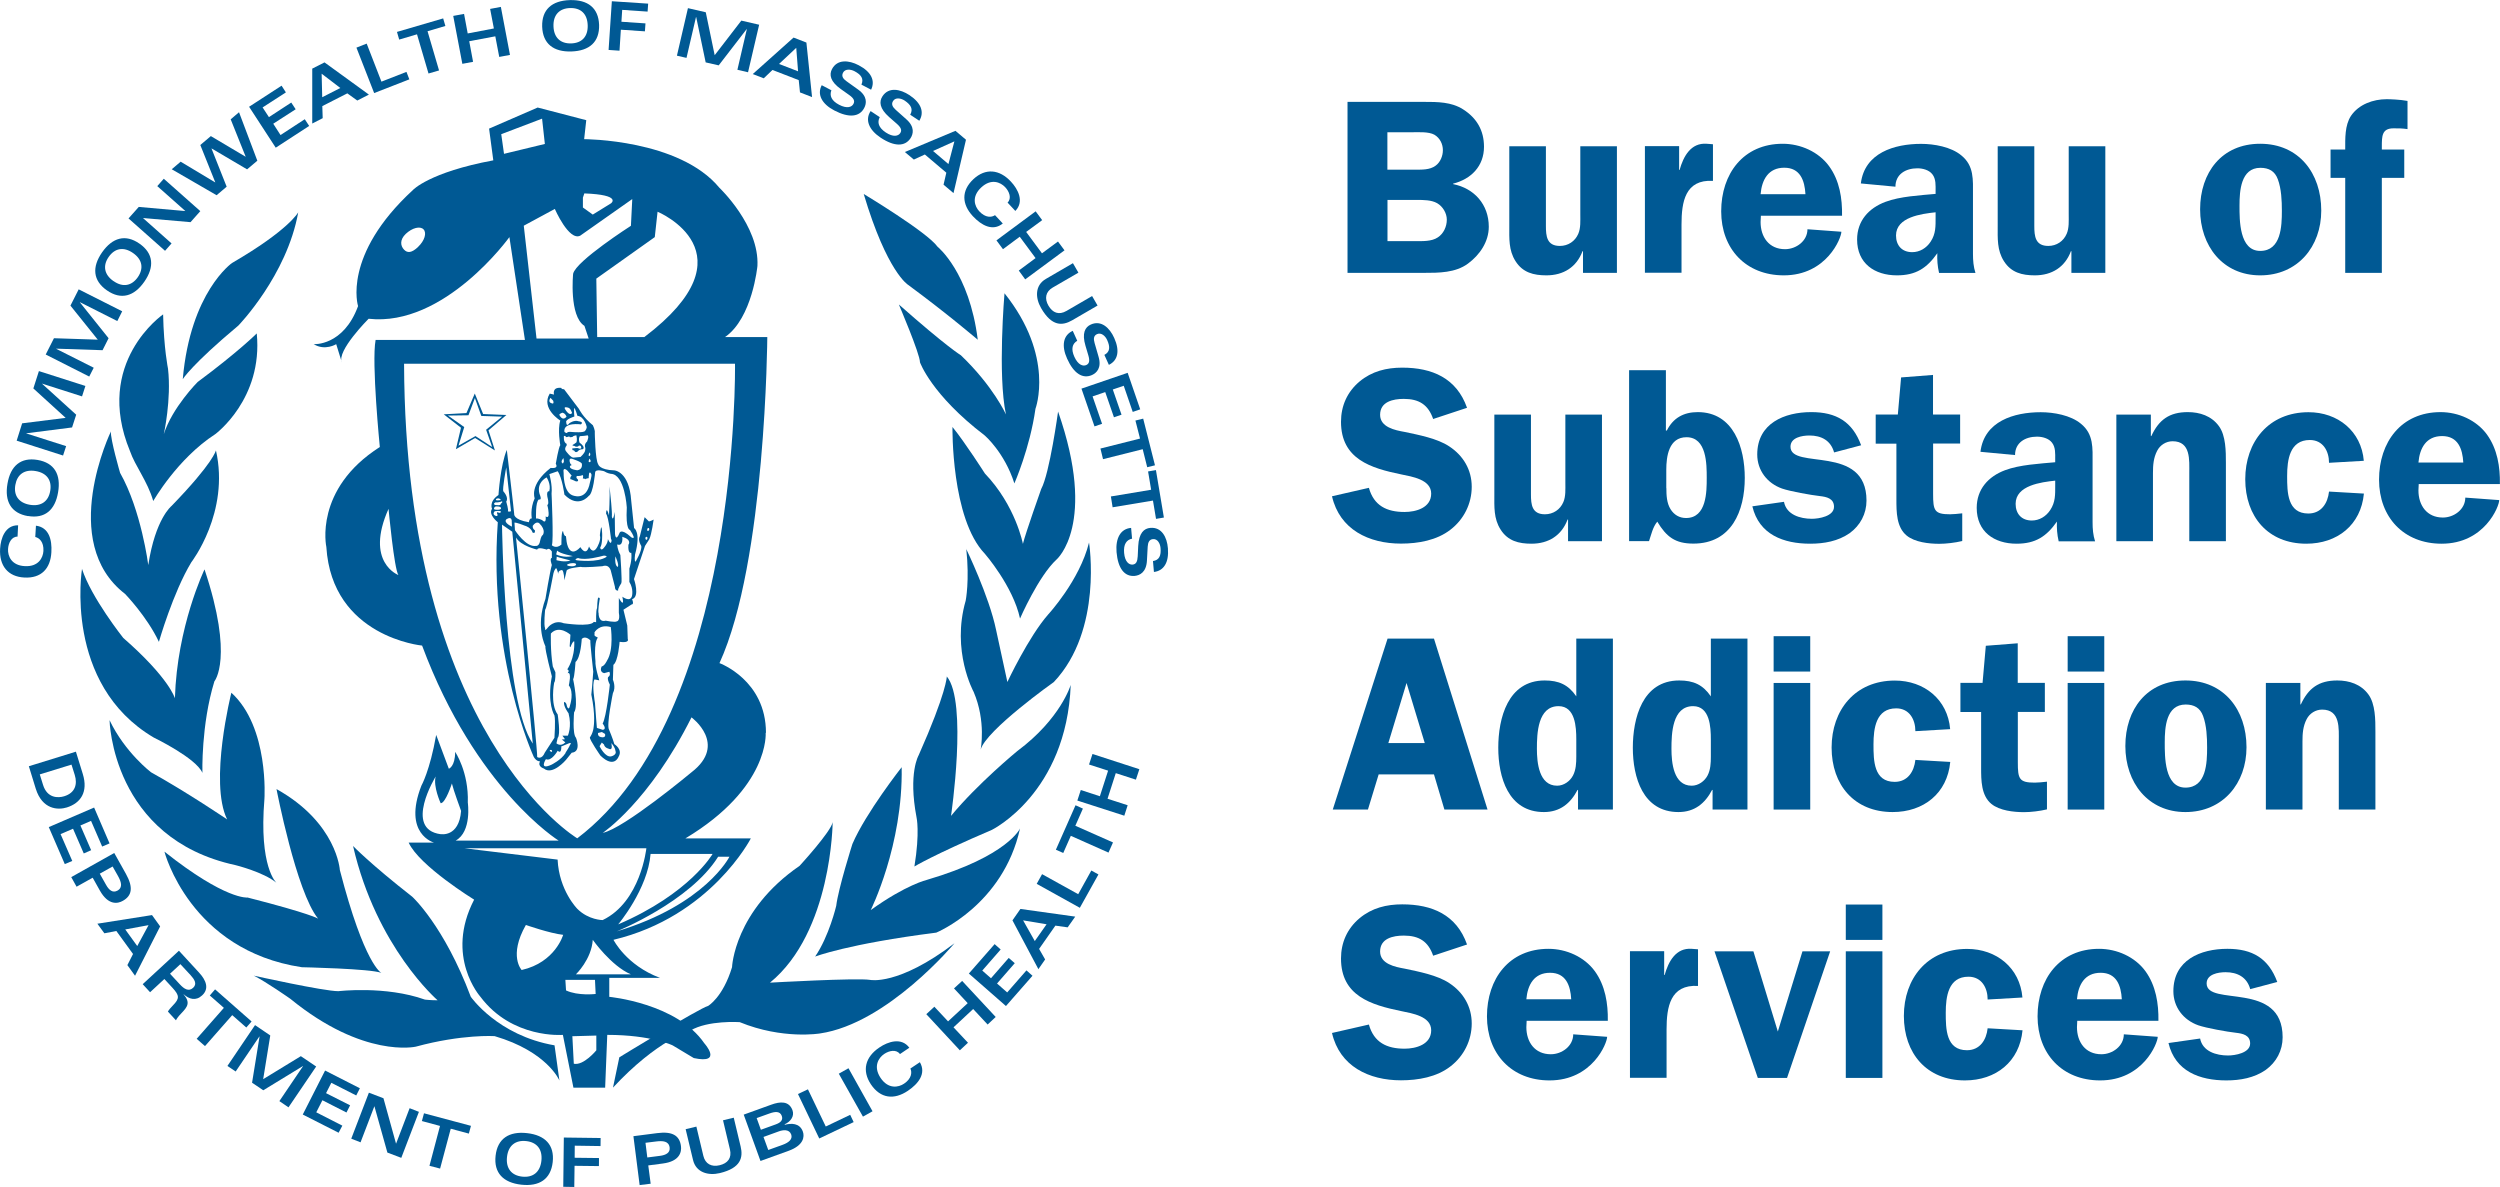 <?xml version="1.0" encoding="UTF-8"?>
<svg id="Layer_1" data-name="Layer 1" xmlns="http://www.w3.org/2000/svg" viewBox="0 0 260.85 123.85">
  <defs>
    <style>
      .cls-1 {
        fill: #005994;
        stroke-width: 0px;
      }
    </style>
  </defs>
  <path class="cls-1" d="m148.58,10.63c1.4,0,2.86,0,4.08.78,1.43.91,2.18,2.21,2.18,3.9,0,2.03-1.35,3.38-3.22,3.85v.05c2.21.44,3.72,2.13,3.72,4.45,0,1.56-.94,2.94-2.18,3.85-1.3.96-3.04.96-4.58.96h-7.98V10.63h7.98Zm-3.82,7.07h2.83c.73,0,1.59.05,2.21-.42.49-.36.75-1.01.75-1.61,0-.65-.31-1.27-.88-1.61-.6-.34-1.69-.26-2.39-.26h-2.52v3.9Zm0,7.46h2.89c.75,0,1.72.05,2.37-.39.6-.39.94-1.12.94-1.85,0-.68-.42-1.38-1.01-1.72-.6-.34-1.43-.34-2.11-.34h-3.07v4.29Z"/>
  <path class="cls-1" d="m165.17,28.47v-2.26h-.05c-.62,1.66-1.98,2.52-3.77,2.52-1.33,0-2.47-.29-3.22-1.48-.73-1.14-.65-2.39-.65-3.67v-8.32h3.82v8.32c0,1.07.1,2.08,1.46,2.08.86,0,1.59-.49,1.92-1.27.26-.6.21-1.35.21-2.03v-7.1h3.82v13.21h-3.54Z"/>
  <path class="cls-1" d="m175.2,15.26v2.47h.05c.39-1.4,1.17-2.86,2.83-2.73l.65.05v3.82c-2.91-.16-3.28,2.21-3.28,4.55v5.04h-3.82v-13.21h3.56Z"/>
  <path class="cls-1" d="m183.73,22.52l-.03.65c0,1.56.88,2.83,2.55,2.83,1.17,0,2.34-.86,2.34-2.08l3.54.26c0,.65-1.53,4.55-6.01,4.55-3.95,0-6.53-2.76-6.53-6.68s2.31-7.05,6.42-7.05c1.85,0,3.74.83,4.84,2.34s1.38,3.38,1.35,5.17h-8.48Zm4.65-2.26c-.08-1.43-.55-2.76-2.21-2.76s-2.34,1.25-2.47,2.76h4.68Z"/>
  <path class="cls-1" d="m202.32,28.47c-.16-.68-.21-1.38-.18-2.05-1.09,1.56-2.24,2.31-4.21,2.31-2.34,0-4.16-1.25-4.16-3.74,0-1.95,1.22-3.28,2.96-3.93,1.51-.57,3.61-.68,5.23-.83v-.31c0-.57.05-1.25-.34-1.74-.34-.44-.99-.62-1.56-.62-1.22,0-2.29.62-2.29,1.92l-3.61-.34c.39-3.2,3.51-4.13,6.29-4.13,1.35,0,3.12.31,4.19,1.2,1.35,1.09,1.22,2.55,1.22,4.13v6.16c0,.68.05,1.33.26,1.98h-3.8Zm-.36-6.32c-1.46.16-4.13.49-4.13,2.42,0,1.04.62,1.74,1.69,1.74.78,0,1.48-.42,1.92-1.09.55-.83.52-1.61.52-2.55v-.52Z"/>
  <path class="cls-1" d="m216.13,28.47v-2.26h-.05c-.62,1.66-1.98,2.52-3.77,2.52-1.33,0-2.47-.29-3.22-1.48-.73-1.14-.65-2.39-.65-3.67v-8.32h3.82v8.32c0,1.07.1,2.08,1.46,2.08.86,0,1.59-.49,1.92-1.27.26-.6.21-1.35.21-2.03v-7.1h3.82v13.21h-3.54Z"/>
  <path class="cls-1" d="m242.2,21.97c0,3.77-2.47,6.76-6.37,6.76s-6.27-3.07-6.27-6.89,2.24-6.84,6.27-6.84,6.37,3.07,6.37,6.97Zm-8.53-.52c0,1.51-.03,4.73,2.16,4.73s2.26-2.6,2.26-4.19c0-1.04-.05-2.29-.42-3.28-.31-.86-.94-1.2-1.82-1.2-2.05,0-2.18,2.42-2.18,3.93Z"/>
  <path class="cls-1" d="m248.52,28.47h-3.82v-9.91h-1.53v-2.96h1.53c0-1.14-.05-2.52.6-3.51.81-1.2,2.31-1.74,3.72-1.74.31,0,1.38.03,2.18.18v2.94c-.57-.08-.86-.08-1.46-.08-1.22,0-1.22.81-1.22,1.92v.29h2.34v2.96h-2.34v9.91Z"/>
  <path class="cls-1" d="m149.54,43.73c-.52-1.51-1.48-2.11-3.07-2.11-1.12,0-2.47.29-2.47,1.66,0,1.3,1.56,1.61,2.57,1.79,1.46.31,3.41.68,4.65,1.51,1.46.96,2.34,2.44,2.34,4.21s-.83,3.41-2.21,4.47c-1.43,1.12-3.38,1.46-5.17,1.46-3.35,0-6.4-1.46-7.2-4.94l3.85-.88c.52,1.87,1.87,2.52,3.72,2.52,1.2,0,2.78-.44,2.78-1.92s-2.03-1.77-3.12-2c-3.17-.65-6.29-1.59-6.29-5.49,0-1.66.65-3.12,1.92-4.19,1.3-1.09,2.83-1.46,4.47-1.46,3.12,0,5.67,1.09,6.76,4.19l-3.54,1.17Z"/>
  <path class="cls-1" d="m163.61,56.47v-2.26h-.05c-.62,1.66-1.98,2.52-3.77,2.52-1.33,0-2.47-.29-3.22-1.48-.73-1.14-.65-2.39-.65-3.67v-8.32h3.82v8.32c0,1.07.1,2.08,1.46,2.08.86,0,1.59-.49,1.92-1.27.26-.6.21-1.35.21-2.03v-7.1h3.82v13.21h-3.54Z"/>
  <path class="cls-1" d="m170,38.63h3.82v6.29h.1c.65-1.3,1.74-1.92,3.22-1.92,3.77,0,4.91,3.74,4.91,6.86,0,3.46-1.38,6.86-5.36,6.86-1.9,0-2.81-.7-3.77-2.29-.47.57-.62,1.33-.86,2.03h-2.08v-17.84Zm3.87,12.3c0,.73.03,1.56.44,2.21.36.57.91.91,1.61.91,2.16,0,2.16-2.76,2.16-4.19s0-4.24-2.11-4.24c-1.85,0-2.11,2-2.11,3.41v1.9Z"/>
  <path class="cls-1" d="m191.37,47.21c-.34-1.25-1.33-1.77-2.57-1.77-.78,0-1.98.21-1.98,1.17,0,2.47,7.93-.34,7.93,5.62,0,1.38-.65,2.6-1.77,3.41-1.2.83-2.65,1.09-4.11,1.09-2.76,0-5.33-.94-6.03-3.9l3.3-.47c.26,1.35,1.69,1.77,2.91,1.77.73,0,2.31-.26,2.31-1.25,0-.88-.78-1.04-1.48-1.12-.91-.1-3.09-.49-3.93-.78-1.56-.55-2.6-1.9-2.6-3.56,0-3.25,2.83-4.42,5.64-4.42,2.6,0,4.29.99,5.2,3.46l-2.83.75Z"/>
  <path class="cls-1" d="m204.53,46.28h-2.83v5.25c0,1.74.13,2.13,1.77,2.13.34,0,.83-.05,1.27-.1v2.89c-.75.18-1.69.29-2.39.29-1.09,0-2.55-.16-3.41-.86-1.07-.88-1.07-2.47-1.07-3.77v-5.82h-2.16v-3.04h2.31l.34-3.87,3.33-.26v4.13h2.83v3.04Z"/>
  <path class="cls-1" d="m214.8,56.47c-.16-.68-.21-1.38-.18-2.05-1.09,1.56-2.24,2.31-4.21,2.31-2.34,0-4.16-1.25-4.16-3.74,0-1.95,1.22-3.28,2.96-3.93,1.51-.57,3.61-.68,5.23-.83v-.31c0-.57.05-1.25-.34-1.74-.34-.44-.99-.62-1.56-.62-1.22,0-2.29.62-2.29,1.92l-3.61-.34c.39-3.2,3.51-4.13,6.29-4.13,1.35,0,3.12.31,4.19,1.2,1.35,1.09,1.22,2.55,1.22,4.13v6.16c0,.68.05,1.33.26,1.98h-3.8Zm-.36-6.32c-1.46.16-4.13.49-4.13,2.42,0,1.04.62,1.74,1.69,1.74.78,0,1.48-.42,1.92-1.09.55-.83.52-1.61.52-2.55v-.52Z"/>
  <path class="cls-1" d="m220.81,43.26h3.61v2.24h.05c.78-1.69,1.87-2.5,3.8-2.5,1.25,0,2.47.39,3.25,1.46.73.99.73,2.65.73,3.85v8.16h-3.82v-7.1c0-1.35.18-3.33-1.74-3.33-.68,0-1.3.39-1.61.99-.39.75-.44,1.51-.44,2.34v7.1h-3.82v-13.21Z"/>
  <path class="cls-1" d="m243.01,48.28c0-1.2-.62-2.37-2-2.37-2.11,0-2.37,2.08-2.37,3.77s.03,3.9,2.21,3.9c1.35,0,2.03-1.07,2.16-2.29l3.64.21c-.31,3.28-2.78,5.23-6.01,5.23-4,0-6.37-2.83-6.37-6.73s2.44-6.99,6.6-6.99c3.07,0,5.51,1.98,5.77,5.07l-3.64.21Z"/>
  <path class="cls-1" d="m252.37,50.52l-.03.65c0,1.56.88,2.83,2.55,2.83,1.17,0,2.34-.86,2.34-2.08l3.54.26c0,.65-1.53,4.55-6.01,4.55-3.95,0-6.53-2.76-6.53-6.68s2.31-7.05,6.42-7.05c1.85,0,3.74.83,4.84,2.34,1.09,1.51,1.38,3.38,1.35,5.17h-8.48Zm4.65-2.26c-.08-1.43-.55-2.76-2.21-2.76s-2.34,1.25-2.47,2.76h4.68Z"/>
  <path class="cls-1" d="m155.21,84.47h-4.5l-1.09-3.67h-5.77l-1.12,3.67h-3.67l5.72-17.84h4.84l5.59,17.84Zm-6.55-6.94l-1.9-6.27-1.9,6.27h3.8Z"/>
  <path class="cls-1" d="m164.65,84.47v-2.05h-.05c-.73,1.4-1.82,2.31-3.51,2.31-3.72,0-4.76-3.64-4.76-6.71s.99-7.02,4.84-7.02c1.48,0,2.47.44,3.3,1.66v-6.03h3.82v17.84h-3.64Zm-.18-7.33c0-1.27-.1-3.46-1.85-3.46-2.18,0-2.26,2.86-2.26,4.45,0,1.43.21,3.85,2.11,3.85.7,0,1.35-.47,1.66-1.07.31-.6.34-1.3.34-1.95v-1.82Z"/>
  <path class="cls-1" d="m178.69,84.47v-2.05h-.05c-.73,1.4-1.82,2.31-3.51,2.31-3.72,0-4.76-3.64-4.76-6.71s.99-7.02,4.84-7.02c1.48,0,2.47.44,3.3,1.66v-6.03h3.82v17.84h-3.64Zm-.18-7.33c0-1.27-.1-3.46-1.85-3.46-2.18,0-2.26,2.86-2.26,4.45,0,1.43.21,3.85,2.11,3.85.7,0,1.35-.47,1.66-1.07.31-.6.34-1.3.34-1.95v-1.82Z"/>
  <path class="cls-1" d="m188.88,70.07h-3.82v-3.69h3.82v3.69Zm0,14.4h-3.82v-13.21h3.82v13.21Z"/>
  <path class="cls-1" d="m199.85,76.28c0-1.2-.62-2.37-2-2.37-2.11,0-2.37,2.08-2.37,3.77s.03,3.9,2.21,3.9c1.35,0,2.03-1.07,2.16-2.29l3.64.21c-.31,3.28-2.78,5.23-6.01,5.23-4,0-6.37-2.83-6.37-6.73s2.44-6.99,6.6-6.99c3.07,0,5.51,1.98,5.77,5.07l-3.64.21Z"/>
  <path class="cls-1" d="m213.37,74.28h-2.83v5.25c0,1.74.13,2.13,1.77,2.13.34,0,.83-.05,1.27-.1v2.89c-.75.18-1.69.29-2.39.29-1.09,0-2.55-.16-3.41-.86-1.07-.88-1.07-2.47-1.07-3.77v-5.82h-2.16v-3.04h2.31l.34-3.87,3.33-.26v4.13h2.83v3.04Z"/>
  <path class="cls-1" d="m219.56,70.07h-3.82v-3.69h3.82v3.69Zm0,14.4h-3.82v-13.21h3.82v13.21Z"/>
  <path class="cls-1" d="m234.4,77.97c0,3.77-2.47,6.76-6.37,6.76s-6.27-3.07-6.27-6.89,2.24-6.84,6.27-6.84,6.37,3.07,6.37,6.97Zm-8.53-.52c0,1.51-.03,4.73,2.16,4.73s2.26-2.6,2.26-4.19c0-1.04-.05-2.29-.42-3.28-.31-.86-.94-1.2-1.82-1.2-2.05,0-2.18,2.42-2.18,3.93Z"/>
  <path class="cls-1" d="m236.41,71.26h3.61v2.24h.05c.78-1.69,1.87-2.5,3.8-2.5,1.25,0,2.47.39,3.25,1.46.73.99.73,2.65.73,3.85v8.16h-3.82v-7.1c0-1.35.18-3.33-1.74-3.33-.68,0-1.3.39-1.61.99-.39.75-.44,1.51-.44,2.34v7.1h-3.82v-13.21Z"/>
  <path class="cls-1" d="m149.54,99.73c-.52-1.51-1.48-2.11-3.07-2.11-1.12,0-2.47.29-2.47,1.66,0,1.3,1.56,1.61,2.57,1.79,1.46.31,3.41.68,4.65,1.51,1.46.96,2.34,2.44,2.34,4.21s-.83,3.41-2.21,4.47c-1.43,1.12-3.38,1.46-5.17,1.46-3.35,0-6.4-1.46-7.2-4.94l3.85-.88c.52,1.87,1.87,2.52,3.72,2.52,1.2,0,2.78-.44,2.78-1.92s-2.03-1.77-3.12-2c-3.17-.65-6.29-1.59-6.29-5.49,0-1.66.65-3.12,1.92-4.19,1.3-1.09,2.83-1.46,4.47-1.46,3.12,0,5.67,1.09,6.76,4.19l-3.54,1.17Z"/>
  <path class="cls-1" d="m159.29,106.52l-.03.65c0,1.56.88,2.83,2.55,2.83,1.17,0,2.34-.86,2.34-2.08l3.54.26c0,.65-1.53,4.55-6.01,4.55-3.95,0-6.53-2.76-6.53-6.68s2.31-7.05,6.42-7.05c1.85,0,3.74.83,4.84,2.34,1.09,1.51,1.38,3.38,1.35,5.17h-8.48Zm4.65-2.26c-.08-1.43-.55-2.76-2.21-2.76s-2.34,1.25-2.47,2.76h4.68Z"/>
  <path class="cls-1" d="m173.64,99.26v2.47h.05c.39-1.4,1.17-2.86,2.83-2.73l.65.05v3.82c-2.91-.16-3.28,2.21-3.28,4.55v5.04h-3.82v-13.21h3.56Z"/>
  <path class="cls-1" d="m186.45,112.47h-3.04l-4.52-13.21h4.06l2.55,8.37,2.57-8.37h2.89l-4.5,13.21Z"/>
  <path class="cls-1" d="m196.41,98.07h-3.82v-3.69h3.82v3.69Zm0,14.4h-3.82v-13.21h3.82v13.21Z"/>
  <path class="cls-1" d="m207.39,104.28c0-1.2-.62-2.37-2-2.37-2.11,0-2.37,2.08-2.37,3.77s.03,3.9,2.21,3.9c1.35,0,2.03-1.07,2.16-2.29l3.64.21c-.31,3.28-2.78,5.23-6.01,5.23-4,0-6.37-2.83-6.37-6.73s2.44-6.99,6.6-6.99c3.07,0,5.51,1.98,5.77,5.07l-3.64.21Z"/>
  <path class="cls-1" d="m216.74,106.52l-.03.65c0,1.56.88,2.83,2.55,2.83,1.17,0,2.34-.86,2.34-2.08l3.54.26c0,.65-1.53,4.55-6.01,4.55-3.95,0-6.53-2.76-6.53-6.68s2.31-7.05,6.42-7.05c1.85,0,3.74.83,4.84,2.34,1.09,1.51,1.38,3.38,1.35,5.17h-8.48Zm4.65-2.26c-.08-1.43-.55-2.76-2.21-2.76s-2.34,1.25-2.47,2.76h4.68Z"/>
  <path class="cls-1" d="m234.79,103.21c-.34-1.25-1.33-1.77-2.57-1.77-.78,0-1.98.21-1.98,1.17,0,2.47,7.93-.34,7.93,5.62,0,1.38-.65,2.6-1.77,3.41-1.2.83-2.65,1.09-4.11,1.09-2.76,0-5.33-.94-6.03-3.9l3.3-.47c.26,1.35,1.69,1.77,2.91,1.77.73,0,2.31-.26,2.31-1.25,0-.88-.78-1.04-1.48-1.12-.91-.1-3.09-.49-3.93-.78-1.56-.55-2.6-1.9-2.6-3.56,0-3.25,2.83-4.42,5.64-4.42,2.6,0,4.29.99,5.2,3.46l-2.83.75Z"/>
  <g>
    <path class="cls-1" d="m79.92,76.46c0-5.51-4.85-7.27-4.85-7.27,4.85-10.58,4.99-34.02,4.99-34.02h-4.41c2.86-1.98,3.38-7.42,3.38-7.42.22-4.19-3.97-8.16-3.97-8.16-4.19-5.07-14.11-5.07-14.11-5.07l.22-1.98-5.07-1.32-5.07,2.2.44,3.31c-6.69,1.25-8.38,3.09-8.38,3.09-7.42,6.83-5.73,12.12-5.73,12.12-1.54,4.19-4.63,3.97-4.63,3.97,1.18.73,2.35,0,2.35,0l.59,1.91c-.59-1.18,2.79-4.56,2.79-4.56,7.94.88,14.69-8.52,14.69-8.52l1.62,10.73h-15.58c-.44,2.35.44,11.17.44,11.17-6.91,4.41-5.58,10.43-5.58,10.43.59,9.41,9.99,10.29,9.99,10.29,5.59,14.99,14.25,20.35,14.25,20.35h-10.75c1.71-.94,1.27-3.97,1.27-3.97.11-3.19-1.32-5.29-1.32-5.29,0,1.54-.66,1.76-.66,1.76l-1.32-3.53c-.66,3.75-1.54,5.29-1.54,5.29-1.98,5.07,1.32,5.95,1.32,5.95h-2.65c1.1,2.42,6.83,5.95,6.83,5.95-3.09,5.95.66,10.14.66,10.14,3.31,4.41,8.6,3.97,8.6,3.97l1.1,5.51h3.31l.22-5.51c4.63,0,6.83,1.1,6.83,1.1l2.2,1.32c3.09.66,1.1-1.54,1.1-1.54-2.87-4.19-9.92-4.85-9.92-4.85v-1.98h5.29c-3.53-1.32-4.85-3.97-4.85-3.97,10.14-2.42,14.33-10.58,14.33-10.58h-6.83c8.82-5.29,8.38-11.02,8.38-11.02h0ZM43.63,25.76c-.67.63-1.11.67-1.47.29-.36-.37-.49-1.01.18-1.65.67-.63,1.49-.84,1.85-.47.36.37.11,1.19-.56,1.82h0Zm2.35,61.28c-3.9-.52-.52-6.02-.52-6.02-.29,1.03.52,2.79.52,2.79.51,0,1.17-2.06,1.17-2.06.15.66.96,2.86.96,2.86-.22,2.79-2.13,2.42-2.13,2.42h0Zm22.63-64.95s10.25,4.26-1.38,13.08h-4.92l-.09-6.1,6.1-4.33.29-2.65h0Zm-7.79-1.47l.15-.44c3.97.15,2.79,1.03,2.79,1.03l-1.91,1.18-1.03-.74v-1.03h0Zm-8.23-4.56l-.29-2.06,4.26-1.62.29,2.64-4.26,1.03h0Zm2.06,7.49l3.24-1.75s1.47,3.38,2.65,2.79l5.43-3.82-.14,2.79s-5.73,3.67-6.03,5c0,0-.44,4.41,1.18,5.44l.44,1.32h-5.44l-1.33-11.77h0Zm-14.11,29.54s.59,6.32,1.03,6.91c0,0-3.53-1.32-1.03-6.91h0Zm1.62-15.14h34.53s.59,36.59-16.46,49.52c0,0-17.93-10.65-18.07-49.52h0Zm12.27,63.26s-1.4-1.47.44-4.7c0,0,2.5.88,3.89,1.03,0,0-.81,2.87-4.33,3.67h0Zm4.56,1.03h3.09l.07,1.47s-1.84.22-3.09-.37l-.07-1.1h0Zm3.23,7.35s-1.32,1.62-2.35,1.4l-.15-2.87s2.13-.07,2.5-.07v1.54h0Zm3.6-7.93h-5.73s1.62-1.54,1.76-3.6c0,0,1.91,2.72,3.97,3.6h0Zm-2.94-5.66s-1.47,0-2.64-1.17c0,0-1.91-1.91-2.06-5.14l-9.7-1.18h18.96s-.59,5.59-4.56,7.49h0Zm13.23-6.61s-2.5,5-11.76,7.79c0,0,7.64-3.08,10.58-7.79h1.18Zm-1.76-.29s-2.35,4.12-9.85,7.35c0,0,3.09-3.67,3.38-7.35h6.47Zm-2.2-8.52s-7.05,5.88-9.26,6.32c0,0,4.85-3.23,9.26-12.05,0,0,3.82,2.79,0,5.73h0Z"/>
    <path class="cls-1" d="m90.12,20.24s6.61,3.97,7.71,5.51c0,0,3.31,2.65,4.19,9.7,0,0-3.09-2.65-7.27-5.73,0,0-2.2-1.32-4.63-9.48h0Z"/>
    <path class="cls-1" d="m93.79,31.78s2.2,5.14,2.2,6.02c0,0,1.18,3.38,6.76,7.64,0,0,2.06,1.76,3.09,5,0,0,1.62-3.67,2.2-7.79,0,0,2.06-5.44-3.23-12.05,0,0-.73,8.52.15,12.64,0,0-1.32-2.94-4.7-6.17,0,0-1.47-.88-6.46-5.29h0Z"/>
    <path class="cls-1" d="m99.38,44.56s-.15,9.55,3.38,13.22c0,0,2.94,3.38,3.67,6.76,0,0,1.91-4.41,3.82-6.17,0,0,4.26-3.67.15-15.43,0,0-.88,6.47-1.76,8.08,0,0-1.62,4.56-1.91,5.73,0,0-.74-3.97-3.97-7.35,0,0-2.06-3.23-3.38-4.85h0Z"/>
    <path class="cls-1" d="m100.81,57.27s2.39,4.92,3.12,8.45l1.18,5.44s2.2-4.7,4.26-7.05c0,0,3.27-3.53,4.26-7.5,0,0,1.47,9.11-3.67,14.55,0,0-7.05,5-7.64,7.05,0,0,.59-2.94-.73-6.02,0,0-2.35-4.26-.83-9.52,0,0,.42-2.09.06-5.4h0Z"/>
    <path class="cls-1" d="m95.41,90.41s1.91-1.18,8.08-3.82c0,0,7.79-3.82,8.23-15.13,0,0-1.03,3.53-5.58,6.91,0,0-4.12,3.38-6.91,6.76,0,0,1.76-11.9-.44-14.55,0,0,0,1.62-2.94,8.23,0,0-1.1,1.84-.22,6.46,0,0,.37,1.54-.22,5.14h0Z"/>
    <path class="cls-1" d="m85.05,99.81s3.38-1.32,12.64-2.5c0,0,6.98-2.86,8.74-10.87,0,0-1.25,2.87-9.7,5.36,0,0-2.2.51-5.88,3.16,0,0,3.38-6.76,3.23-14.91,0,0-3.75,4.77-5.14,8.01,0,0-1.47,4.63-1.69,6.46,0,0-.74,3.16-2.2,5.29h0Z"/>
    <path class="cls-1" d="m63.96,113.48l.66-3.16s8.38-5.14,9.26-5.36c0,0,1.54-.88,2.5-4.04,0,0,.22-5.88,7.05-10.58,0,0,3.31-3.6,3.45-4.56,0,0-.07,11.46-6.54,16.75,0,0,9.04-.51,10.43-.29,0,0,2.94.66,8.82-3.82,0,0-6.98,8.38-14.03,9.41,0,0-3.89.66-8.38-1.18,0,0-3.31-.22-5.14.88,0,0-3.45.96-8.08,5.95h0Z"/>
    <path class="cls-1" d="m31.12,22.15s-.96,1.84-6.91,5.29c0,0-4.34,3.01-5.14,12.12,0,0,.95-1.54,5.8-5.59,0,0,5.07-5.22,6.25-11.83h0Z"/>
    <path class="cls-1" d="m17.01,32.81s-7.27,5-3.45,14.25c.54,1.57,1.84,3.16,2.43,5.22,0,0,2.5-4.41,6.47-6.98,0,0,5-3.67,4.33-10.51,0,0-1.91,1.91-6.17,5.07,0,0-2.64,2.65-3.53,5.44,0,0,.81-3.6.44-6.83,0,0-.44-2.13-.51-5.66h0Z"/>
    <path class="cls-1" d="m11.58,45s-5.58,11.54,1.47,16.97c0,0,2.28,2.35,3.53,5,0,0,1.47-5.14,3.38-8.3,0,0,4.04-5.22,2.57-11.68,0,0-.22,1.25-4.63,5.8,0,0-1.69,1.32-2.43,6.17,0,0-.73-5.73-2.94-9.62,0,0-1.03-3.53-.96-4.34h0Z"/>
    <path class="cls-1" d="m8.56,59.33s-1.98,12.05,7.49,17.63c0,0,4.41,2.13,5.07,3.68,0,0-.15-5,1.25-9.55,0,0,2.06-2.42-1.03-11.68,0,0-2.87,5.95-3.09,13.45,0,0-.57-2.09-5.39-6.3,0,0-3.35-4.21-4.31-7.22h0Z"/>
    <path class="cls-1" d="m11.43,75.13s.22,12.35,13.15,15.14c0,0,2.94.73,4.26,1.84,0,0-1.84-1.62-1.25-8.74,0,0,.51-7.49-3.45-11.09,0,0-2.35,9.33-.44,13.22,0,0-4.11-2.79-7.94-4.92,0,0-2.72-2.06-4.33-5.44h0Z"/>
    <path class="cls-1" d="m17.16,88.87s2.65,10.29,14.33,12.05c0,0,7.2.15,8.3.59,0,0-1.76-.81-4.33-10.73,0,0-.29-4.92-6.61-8.45,0,0,2.06,10.73,4.34,13.52,0,0-.74-.51-7.35-2.2,0,0-2.28.29-8.67-4.78h0Z"/>
    <path class="cls-1" d="m36.85,88.28s1.76,1.84,6.17,5.29c0,0,3.31,3.01,6.1,10.43,0,0,2.79,4.04,8.74,5.07l.51,3.67s-1.25-3.01-6.76-4.63c0,0-3.38-.22-8.23,1.1,0,0-5.44,1.25-13.08-4.99,0,0-2.5-1.76-3.82-2.42,0,0,7.28,1.62,8.82,1.62,0,0,4.92-.59,9.04.88,0,0,.59.07,1.32.07,0,0-6.39-5.51-8.82-16.09h0Z"/>
    <path class="cls-1" d="m1.83,55.99c-.64,0-.96.68-.99,1.3-.04.71.34,1.71,1.75,1.78,1.42.08,1.9-.87,1.94-1.58.05-.94-.43-1.37-.85-1.46l.07-1.18c1.35.17,1.69,1.46,1.61,2.77-.09,1.69-1.04,2.74-2.83,2.64-1.71-.09-2.62-1.24-2.52-3,.06-1.08.52-2.47,1.88-2.45l-.06,1.18h0Z"/>
    <path class="cls-1" d="m3.12,52.67c-1.18-.2-1.71-.99-1.52-2.07.19-1.09.94-1.65,2.12-1.45,1.18.2,1.71.98,1.52,2.07-.18,1.08-.94,1.65-2.12,1.45h0Zm-.2,1.17c1.76.3,2.83-.62,3.14-2.47.32-1.85-.38-3.08-2.14-3.38-1.76-.3-2.83.63-3.14,2.48-.32,1.85.38,3.08,2.14,3.38h0Z"/>
    <polygon class="cls-1" points="2.31 44.17 6.85 43.6 3.48 40.53 4.06 38.72 8.91 40.27 8.56 41.36 4.4 40.03 4.39 40.04 7.95 43.27 7.52 44.6 2.74 45.21 2.73 45.22 6.9 46.55 6.58 47.53 1.74 45.98 2.31 44.17 2.31 44.17"/>
    <polygon class="cls-1" points="5.63 35.29 10.2 35.44 7.35 31.89 8.21 30.19 12.75 32.48 12.24 33.5 8.34 31.53 8.33 31.54 11.33 35.29 10.7 36.54 5.88 36.38 5.87 36.4 9.78 38.37 9.31 39.29 4.77 36.99 5.63 35.29 5.63 35.29"/>
    <path class="cls-1" d="m11.84,29.33c-.98-.68-1.13-1.62-.5-2.52.63-.91,1.55-1.1,2.54-.41.98.68,1.13,1.61.5,2.52-.63.9-1.55,1.1-2.53.41h0Zm-.68.97c1.47,1.02,2.83.63,3.9-.91,1.07-1.54.96-2.95-.51-3.97-1.46-1.02-2.82-.63-3.9.91-1.07,1.54-.96,2.95.51,3.97h0Z"/>
    <polygon class="cls-1" points="13.41 22.79 14.48 21.59 19.32 22.02 19.33 22.01 16.41 19.42 17.09 18.65 20.9 22.03 19.88 23.18 14.94 22.75 14.93 22.76 17.9 25.4 17.22 26.17 13.41 22.79 13.41 22.79"/>
    <polygon class="cls-1" points="20.9 15.13 22 14.2 25.62 16.35 25.63 16.34 24.07 12.45 24.94 11.71 26.85 16.77 25.78 17.67 22.08 15.49 22.07 15.5 23.65 19.48 22.6 20.37 17.92 17.66 18.85 16.87 22.45 19.03 22.46 19.02 20.9 15.13 20.9 15.13"/>
    <polygon class="cls-1" points="29.83 9.64 27.4 11.21 28.06 12.22 30.39 10.7 30.85 11.4 28.51 12.91 29.27 14.09 31.8 12.44 32.26 13.14 28.77 15.41 25.99 11.14 29.38 8.94 29.83 9.64 29.83 9.64"/>
    <path class="cls-1" d="m33.62,10.14l-.06-2.45,1.95,1.49-1.88.96h0Zm-1.04,2.75l1.09-.56-.04-1.26,2.61-1.33,1.04.75,1.21-.62-4.63-3.36-1.28.65v5.72h0Z"/>
    <polygon class="cls-1" points="37.19 4.97 38.26 4.55 39.8 8.52 42.41 7.5 42.71 8.28 39.04 9.71 37.19 4.97 37.19 4.97"/>
    <polygon class="cls-1" points="46.24 1.92 46.47 2.71 44.61 3.26 45.81 7.35 44.71 7.67 43.51 3.58 41.65 4.13 41.42 3.33 46.24 1.92 46.24 1.92"/>
    <polygon class="cls-1" points="47.29 1.66 48.42 1.45 48.8 3.49 51.53 2.97 51.14 .93 52.26 .72 53.21 5.73 52.09 5.94 51.68 3.79 48.96 4.3 49.36 6.45 48.24 6.66 47.29 1.66 47.29 1.66"/>
    <path class="cls-1" d="m57.75,2.74c-.04-1.2.63-1.87,1.73-1.9,1.11-.03,1.8.59,1.84,1.79.04,1.2-.62,1.87-1.73,1.9-1.1.03-1.8-.59-1.84-1.79h0Zm-1.18.04c.06,1.78,1.18,2.65,3.05,2.59,1.88-.06,2.94-.99,2.89-2.77-.06-1.78-1.18-2.64-3.05-2.59-1.88.06-2.94.99-2.89,2.77h0Z"/>
    <polygon class="cls-1" points="67.63 .38 67.57 1.21 64.92 1.03 64.84 2.27 67.35 2.44 67.29 3.27 64.78 3.1 64.64 5.29 63.5 5.21 63.84 .13 67.63 .38 67.63 .38"/>
    <polygon class="cls-1" points="73.64 1.28 74.57 5.76 77.35 2.15 79.21 2.58 78.05 7.54 76.94 7.28 77.93 3.02 77.92 3.02 74.99 6.82 73.63 6.51 72.64 1.78 72.62 1.78 71.63 6.04 70.63 5.81 71.78 .85 73.64 1.28 73.64 1.28"/>
    <path class="cls-1" d="m81.29,6.67l1.79-1.68.19,2.45-1.97-.76h0Zm-2.74,1.06l1.14.44.91-.87,2.74,1.06.13,1.28,1.26.49-.59-5.69-1.34-.52-4.26,3.81h0Z"/>
    <path class="cls-1" d="m86.75,9.41c-.22.57,0,1.1.8,1.52.84.44,1.33.24,1.5-.09.17-.32.02-.6-.45-.93l-.86-.61c-1.11-.79-1.24-1.5-.93-2.09.55-1.04,1.74-.95,2.79-.4,1.32.69,1.74,1.62,1.29,2.55l-1.01-.53c.27-.61-.02-1.03-.72-1.4-.42-.22-.99-.26-1.2.16-.18.35,0,.63.37.89l1.2.86c1,.71.89,1.46.64,1.93-.49.93-1.58,1.06-3.11.26-1.31-.68-1.83-1.68-1.32-2.64l1.01.53h0Z"/>
    <path class="cls-1" d="m91.79,12.23c-.28.54-.12,1.09.63,1.59.79.52,1.3.38,1.51.07.2-.3.08-.59-.35-.97l-.8-.7c-1.02-.9-1.07-1.62-.7-2.18.65-.98,1.83-.76,2.82-.11,1.24.83,1.56,1.79,1.02,2.67l-.95-.63c.33-.58.08-1.03-.57-1.47-.39-.26-.96-.36-1.21.03-.22.33-.07.62.27.93l1.1.98c.92.81.73,1.55.44,1.99-.58.87-1.68.89-3.12-.07-1.23-.82-1.64-1.86-1.04-2.77l.95.63h0Z"/>
    <path class="cls-1" d="m97.34,15.76l2.24-1.01-.62,2.37-1.61-1.37h0Zm-2.93.1l.94.79,1.15-.53,2.24,1.9-.29,1.25,1.04.88,1.3-5.57-1.1-.93-5.27,2.21h0Z"/>
    <path class="cls-1" d="m105.13,21.14c.45-.45.18-1.16-.25-1.61-.49-.52-1.46-.94-2.5.03-1.04.97-.69,1.97-.2,2.49.64.69,1.28.65,1.64.4l.81.87c-1.05.85-2.22.2-3.12-.76-1.15-1.24-1.24-2.65.06-3.87,1.26-1.17,2.71-1.03,3.91.26.74.79,1.42,2.08.46,3.06l-.81-.87h0Z"/>
    <polygon class="cls-1" points="108.06 22.05 108.74 22.97 107.07 24.2 108.72 26.43 110.39 25.2 111.07 26.12 106.97 29.15 106.3 28.23 108.05 26.93 106.4 24.7 104.65 26 103.97 25.08 108.06 22.05 108.06 22.05"/>
    <path class="cls-1" d="m111.95,27.46l.57.99-2.69,1.56c-.73.43-.87,1.14-.43,1.89.43.73,1.07,1.01,1.88.54l2.67-1.55.57.99-2.65,1.54c-1.01.58-2.12.67-3.24-1.27-.62-1.07-.66-2.38.5-3.05l2.82-1.64h0Z"/>
    <path class="cls-1" d="m112.41,35.55c-.53.31-.68.86-.31,1.68.39.86.9,1.01,1.24.86.33-.15.38-.46.22-1l-.3-1.01c-.39-1.31-.05-1.95.56-2.22,1.07-.48,1.96.33,2.44,1.41.61,1.36.37,2.35-.56,2.8l-.47-1.04c.59-.31.62-.83.29-1.55-.19-.43-.62-.81-1.05-.62-.36.16-.39.49-.26.93l.41,1.42c.35,1.18-.2,1.7-.68,1.92-.96.43-1.9-.14-2.6-1.71-.61-1.35-.41-2.45.59-2.9l.47,1.04h0Z"/>
    <polygon class="cls-1" points="118.19 42.98 117.25 40.25 116.11 40.64 117.02 43.27 116.23 43.54 115.32 40.91 114 41.36 114.99 44.22 114.2 44.49 112.84 40.55 117.66 38.9 118.97 42.71 118.19 42.98 118.19 42.98"/>
    <polygon class="cls-1" points="120.51 48.55 119.7 48.75 119.23 46.87 115.09 47.91 114.82 46.8 118.95 45.76 118.47 43.88 119.28 43.68 120.51 48.55 120.51 48.55"/>
    <polygon class="cls-1" points="121.44 54 120.62 54.14 120.3 52.23 116.09 52.93 115.91 51.8 120.11 51.1 119.79 49.19 120.61 49.05 121.44 54 121.44 54"/>
    <path class="cls-1" d="m118.14,56.2c-.6.11-.93.59-.85,1.49.08.94.52,1.25.88,1.22.37-.03.51-.31.54-.87l.05-1.06c.07-1.36.6-1.85,1.27-1.9,1.17-.1,1.74.96,1.83,2.14.12,1.48-.44,2.34-1.46,2.46l-.1-1.14c.66-.1.86-.57.79-1.36-.04-.47-.31-.97-.78-.93-.39.03-.53.33-.56.79l-.08,1.47c-.07,1.22-.76,1.53-1.28,1.58-1.05.09-1.74-.76-1.89-2.48-.12-1.47.43-2.44,1.52-2.53l.1,1.14h0Z"/>
    <path class="cls-1" d="m7.46,79.78l.34,1.08c.3.97.04,1.87-1.1,2.22-.64.2-1.78.21-2.21-1.19l-.34-1.09,3.31-1.02h0Zm-4.45.17l.72,2.34c.68,2.18,2.32,2.25,3.24,1.96,1.44-.45,2.25-1.61,1.67-3.49l-.72-2.33-4.91,1.52h0Z"/>
    <polygon class="cls-1" points="10.66 88.33 9.5 85.65 8.39 86.13 9.51 88.71 8.74 89.05 7.62 86.47 6.32 87.03 7.54 89.83 6.76 90.16 5.09 86.3 9.82 84.26 11.43 88 10.66 88.33 10.66 88.33"/>
    <path class="cls-1" d="m11.75,90.41l.56.99c.32.58.55,1.19-.06,1.53-.49.27-.88-.06-1.18-.6l-.66-1.17,1.34-.75h0Zm-4.32,1.1l.56,1.01,1.68-.94.75,1.34c.89,1.58,1.88,1.37,2.4,1.07.95-.53,1.11-1.39.32-2.81l-1.22-2.18-4.49,2.52h0Z"/>
    <path class="cls-1" d="m13.06,96.98l2.44-.45-1.18,2.18-1.25-1.73h0Zm-2.9-.6l.73,1,1.25-.24,1.74,2.4-.59,1.16.8,1.11,2.62-5.15-.85-1.18-5.7.9h0Z"/>
    <path class="cls-1" d="m18.82,100.6l1.05,1.13c.41.45.73.92.28,1.34-.46.42-.93.13-1.39-.37l-1.02-1.1,1.08-1h0Zm-3.94,2.08l.78.85,1.49-1.38.83.9c.76.83.77,1.13.06,1.86-.21.21-.45.49-.52.64l.84.91c.09-.19.25-.41.55-.72.66-.69.99-1.12.23-2.01h.01c.58.53,1.28.74,1.94.13.75-.69.44-1.56-.33-2.39l-2.09-2.27-3.78,3.49h0Z"/>
    <polygon class="cls-1" points="26.25 106.58 25.7 107.21 24.23 105.92 21.39 109.15 20.52 108.39 23.36 105.16 21.89 103.87 22.44 103.23 26.25 106.58 26.25 106.58"/>
    <polygon class="cls-1" points="28.2 108.04 27.46 112.6 31.39 110.2 32.99 111.28 30.1 115.54 29.15 114.89 31.62 111.24 31.61 111.23 27.47 113.76 26.3 112.97 27.08 108.16 27.06 108.15 24.59 111.8 23.73 111.22 26.61 106.96 28.2 108.04 28.2 108.04"/>
    <polygon class="cls-1" points="37.17 114.3 34.57 112.98 34.02 114.06 36.53 115.33 36.15 116.08 33.64 114.8 33 116.06 35.72 117.45 35.33 118.19 31.59 116.29 33.92 111.7 37.55 113.55 37.17 114.3 37.17 114.3"/>
    <polygon class="cls-1" points="38.49 114.01 40.01 114.59 41.32 119.32 41.33 119.32 42.74 115.63 43.71 116.01 41.87 120.81 40.42 120.26 39.07 115.44 39.06 115.43 37.62 119.19 36.65 118.81 38.49 114.01 38.49 114.01"/>
    <polygon class="cls-1" points="49.14 117.47 48.92 118.28 47.03 117.77 45.92 121.93 44.81 121.64 45.91 117.48 44.02 116.97 44.24 116.16 49.14 117.47 49.14 117.47"/>
    <path class="cls-1" d="m52.9,120.72c.13-1.2.89-1.78,2-1.66,1.11.12,1.72.85,1.59,2.05-.13,1.2-.89,1.78-2,1.66-1.11-.12-1.72-.85-1.59-2.05h0Zm-1.19-.13c-.2,1.79.8,2.81,2.68,3.02,1.88.21,3.08-.57,3.28-2.36.2-1.79-.8-2.81-2.68-3.02-1.88-.21-3.08.57-3.28,2.36h0Z"/>
    <polygon class="cls-1" points="62.67 118.74 62.66 119.58 59.97 119.54 59.96 120.8 62.5 120.83 62.49 121.67 59.95 121.64 59.92 123.85 58.77 123.83 58.83 118.69 62.67 118.74 62.67 118.74"/>
    <path class="cls-1" d="m67.34,119.24l1.13-.14c.66-.08,1.31-.06,1.4.63.07.55-.39.79-1,.87l-1.33.17-.19-1.53h0Zm-.6,4.41l1.15-.14-.25-1.91,1.52-.2c1.79-.23,1.97-1.23,1.89-1.82-.14-1.08-.87-1.56-2.48-1.35l-2.48.32.65,5.1h0Z"/>
    <path class="cls-1" d="m71.54,117.82l1.12-.27.73,3.06c.2.83.85,1.18,1.7.97.83-.2,1.29-.74,1.07-1.66l-.72-3.03,1.12-.27.72,3.01c.27,1.14.03,2.24-2.17,2.77-1.21.29-2.49-.06-2.8-1.37l-.77-3.21h0Z"/>
    <path class="cls-1" d="m79.66,118.63l1.57-.57c.48-.18,1.11-.25,1.32.3.18.49-.23.85-.89,1.09l-1.5.54-.5-1.37h0Zm-.32,2.51l2.96-1.07c1.56-.57,1.66-1.47,1.47-2-.33-.92-1.24-.88-1.88-.71l-.02-.05c.62-.27,1.04-.85.82-1.46-.36-1-1.29-.93-2.24-.58l-2.85,1.03,1.75,4.84h0Zm-.39-4.48l1.34-.48c.56-.2,1.09-.27,1.28.25.15.43-.1.7-.63.89l-1.55.56-.44-1.22h0Z"/>
    <polygon class="cls-1" points="83.26 114.15 84.3 113.66 86.16 117.54 88.71 116.32 89.07 117.08 85.48 118.79 83.26 114.15 83.26 114.15"/>
    <polygon class="cls-1" points="87.52 112.03 88.53 111.46 91.04 115.95 90.04 116.51 87.52 112.03 87.52 112.03"/>
    <path class="cls-1" d="m93.9,109.98c-.38-.52-1.12-.36-1.64-.01-.6.4-1.17,1.31-.38,2.5.8,1.19,1.86,1,2.45.6.79-.53.85-1.18.66-1.58l.99-.66c.69,1.19-.16,2.25-1.26,2.99-1.42.95-2.84.82-3.85-.68-.96-1.44-.59-2.86.89-3.85.9-.61,2.3-1.08,3.12.03l-.99.67h0Z"/>
    <polygon class="cls-1" points="96.65 105.82 97.49 105.04 98.92 106.57 100.97 104.67 99.54 103.13 100.39 102.35 103.89 106.11 103.05 106.9 101.54 105.28 99.49 107.19 101 108.8 100.15 109.59 96.65 105.82 96.65 105.82"/>
    <polygon class="cls-1" points="104.41 99.07 102.49 101.27 103.4 102.07 105.25 99.95 105.88 100.5 104.03 102.62 105.09 103.55 107.1 101.25 107.73 101.81 104.96 104.97 101.09 101.58 103.78 98.51 104.41 99.07 104.41 99.07"/>
    <path class="cls-1" d="m107.97,98.19l-1.22-2.16,2.45.41-1.23,1.75h0Zm.37,2.94l.71-1.02-.63-1.1,1.7-2.43,1.28.18.79-1.12-5.72-.8-.83,1.19,2.71,5.1h0Z"/>
    <polygon class="cls-1" points="108.17 92.22 108.73 91.21 112.5 93.3 113.87 90.83 114.61 91.24 112.67 94.72 108.17 92.22 108.17 92.22"/>
    <polygon class="cls-1" points="112.22 84.02 112.99 84.37 112.2 86.16 116.13 87.9 115.66 88.96 111.73 87.21 110.94 89 110.17 88.66 112.22 84.02 112.22 84.02"/>
    <polygon class="cls-1" points="112.41 83.53 112.77 82.43 114.76 83.08 115.62 80.41 113.63 79.77 113.99 78.67 118.88 80.26 118.52 81.35 116.42 80.67 115.56 83.34 117.66 84.02 117.31 85.11 112.41 83.53 112.41 83.53"/>
    <path class="cls-1" d="m67.71,54.41l-.45-.45-.5,2c-.25.4.15,1,.15,1,.1.5-.6,1.65-.6,1.65-.15-.05-.05-.75-.05-.75.65-2.35-.1-2.76-.1-2.76l-.3-2.86c-.2-3.06-1.75-3.16-1.75-3.16-1.6-.05-1.7-.65-1.7-.65-.3-.45-.35-3.26-.35-3.26.05-.3-.2-.8-.2-.8-1.05-.85-1.45-1.7-1.45-1.7l-1.55-2.05c-.3,0-.3-.15-.3-.15-1-.1-.75.7-.75.7l-.45-.1c-.95,1.55,1.1,2.81,1.1,2.81-.3.93,0,2.57,0,2.57-.17.17-.47,1.94-.47,1.94.33.57-.53.43-.53.43-2.27,1.77-1.67,3.17-1.67,3.17-.5,1.1-.3,2.1-.3,2.1-.27-.03-.3.4-.3.4-1.67-.27-1.54-.87-1.54-.87,0-.2-.77-6.68-.77-6.68-.67,1.6-.87,4.71-.87,4.71-1.03.7-.67,1.44-.67,1.44-.43.6.6,1.4.6,1.4-1,14.23,3.76,24.5,3.76,24.5.3.5.65.45.65.45-.3.55.4.75.4.75.9.75,2.3-.9,2.3-.9l.6-.75c1.05-.1.45-1.56.45-1.56-.4-.4-.2-2.65-.2-2.65.5-.7-.1-3.46-.1-3.46.15-.2.25-1.8.25-1.8.55-.45.65-2.4.65-2.4.4-.4.9.15.9.15-.05.15.3,3.26.3,3.26-.05.9-.2,2.4-.2,2.4.45,2.15.25,3.31.25,3.31-.05.7-.4,1.15-.4,1.15-.05.25,1.1,1.9,1.1,1.9,1.45,1.4,1.9.1,1.9.1.45-.75-.45-1.3-.45-1.3-.15-.55-.55-1.5-.55-1.5-.3-.45.4-3.81.4-3.81.35-.65,0-1.41,0-1.41l.05-1.55c.5-.35.65-2.4.65-2.4,1.1.15.85-.3.85-.3l-.05-1.4-.4-1.65.85-.55c.3,0,.05-.55.05-.55.85-.25.2-2.1.2-2.1l1.15-3.46.45-.7c.25-.55.45-2.05.45-2.05-.25.15-.5.2-.5.2h0Zm-10.12-12.32c-.5-.12-.15-.58-.15-.58l.28.3c.12.4-.13.28-.13.28h0Zm3.94,5.11c.17.35-.07.39-.07.39-.12-.12.07-.39.07-.39h0Zm-.02,1.02c-.2.03,0-.37,0-.37.27.37,0,.37,0,.37h0Zm-.07,1.27c.1-.43.27,0,.27,0,.05.17-.15.83-.15.83-.37,2.1-1.9,1.33-1.9,1.33-.9-.42-.85-2.3-.85-2.3-.12-.77.42-.22.42-.22l.42.5c-.22.17-.13.37-.13.37.05-.02.58.23.58.23.35.03.18-.22.18-.22-.25-.2-.08-.35-.08-.35.12.03.44-.03.44-.03.32-.22.17.29.17.29l.27.05s-.03.15,0,.05c.03-.1.35-.13.35-.13-.02-.13.03-.4.03-.4h0Zm-2.77-1.17c-.22-.17.12-.52.12-.52l.05.33c-.1.37-.17.18-.17.18h0Zm.77-.15s-.1-.42.25-.3c0,0,1.02.32,1.02.53,0,0,.13.58-.47.67,0,0-.77-.08-.78-.37,0,0,.02-.17.22-.17,0,0-.2-.06-.23-.37h0Zm1.94-2.61c.03.1-.12.5-.12.5-.35.32-.2.62-.2.62.05.1-.02.38-.02.38-.08.28-.47.62-.47.62-.22.03-.75.07-.75.07-.3-.02-.77-.68-.77-.68-.18-.22,0-.49,0-.49.12-.08.07-.28.07-.28-.37-.13-.28-.82-.28-.82l.18.02c-.08.23.4.02.4.02-.1.17.32.07.32.07.03-.12.4-.17.4-.17.12.52,0,.74,0,.74-.08.08-.32.22-.32.22-.25.12.12.15.12.15.2.17.4.03.4.03.02-.08.18-.07.18-.07.17.08.12.28.12.28-.08.08-.25.03-.25.03-.02-.1-.57-.02-.57-.02-.23-.02-.05.2-.05.2.17,0,.17.08.17.08.12.22.33.05.33.05.12-.18.37-.23.37-.23.32.03.25-.2.25-.2-.02-.22-.42-.5-.42-.5-.15-.43.03-.67.03-.67.25,0,.7-.07.7-.07.18-.08.17.12.17.12h0Zm-1.46-2.97c.08-.05.33.8.33.8.7.05.95,1.08.95,1.08.08.23-.15.48-.15.48-.11.23-1.28.13-1.28.13-.75-.08-.52.12-.65.1-.13-.02-.23-.12-.23-.12-.15-1.05,1.73-.78,1.73-.78.32-.28-.23-.32-.23-.32-.48-.18-.98.2-.98.2-.33.45-.33-.1-.33-.1-.13-.3.85-.6.85-.6-.05-.37-.03-.85-.03-.85h0Zm-.63-.05c.25.05.4.55.4.55-.28.4-.73-.4-.73-.4-.2-.33.33-.15.33-.15h0Zm-.93.75c0-.13.32-.23.32-.23.33.07.43.42.43.42-.45.53-.75-.2-.75-.2h0Zm-2.13,8.82s.32.13.13-.4c0,0-.58-1.17.67-1.9,0,0,.49.7.28,1.45,0,0-.4-.13-.13.87,0,0,.1.55-.08.55,0,0,.12.42.13.72,0,0,.13.77-.3.48,0,0,.13.88-.38.38,0,0-.45-.22-.62-.15,0,0-.08-1.77.3-2h0Zm-1.59,2.7c.83.22.92.75.92.75.33.18.25-.23.25-.23-.28-.17-.22-.47-.22-.47.37-.53.67-.27.67-.27.77.75.37,1.24.37,1.24-.17.07-.27.58-.27.58-.1.62-.44.55-.44.55-1.03.18-2.19-1.64-2.19-1.64l-.05-.79c.23-.02.95.27.95.27h0Zm-1.22.14s-.9-.39-.6-.75c0,0,.47-.37.57.07l.03.69h0Zm-.6-6.18l.5,4.57c-.23.1-.33,0-.33,0,.1-.1-.17-1-.17-1,.3-.44-.3-1.07-.3-1.07-.13-.23.3-2.5.3-2.5h0Zm-1.05,3.29s.22-.15.42.02c0,0,.18.13-.12.12,0,0-.45.07-.3-.13h0Zm.48,1.37c-.05.17-.32.02-.32.02-.15,0-.05.17-.05.17.13.27-.13.22-.13.22-.48-.17-.12-.5-.12-.5.79-.1.62.1.62.1h0Zm0-.32c-.2.15-.65.05-.65.05-.18-.18.13-.32.13-.32.72-.02.52.27.52.27h0Zm-.07-.42c-.15.05-.53,0-.53,0-.27-.15.07-.28.07-.28.1.05.53-.05.53-.05.2-.15.15.07.15.07-.08.03-.22.27-.22.27h0Zm.2,2.05l1.07.74,2.14,22.11c-3.01-4.41-3.21-22.85-3.21-22.85h0Zm3.67,24.25c.07-.53-2.21-22.91-2.21-22.91.47.87,2.21,1.27,2.21,1.27.07-.33,1,0,1,0,.27-.27.53.2.53.2v.67c-.27,0,0,.73,0,.73-.2.67-.67,3.54-.67,3.54-1.07,2.94,0,4.94,0,4.94-.07.34.67,3.14.67,3.14-.53,2.87.27,4.07.27,4.07.13.54,0,2.34,0,2.34l-1,1.54c-.33.8-.8.47-.8.47h0Zm1.39-.58c-.23-.23.12-.15.12-.15.15.3-.12.15-.12.15h0Zm1.58.15c-.48.75-1.48,1.23-1.48,1.23-1.35.62-.58-.58-.58-.58.58.28,1.23-.88,1.23-.88.36.36.38-.23.38-.44h-.03s.02-.07.02-.07c0,0,0,.03,0,.07l.82-.34c.35-.13.07.22.07.22,0,0,.03.03-.45.78h0Zm.17-8.72c.3.13.03.4.03.4.47-.2.13,1.27.13,1.27.57.74.13,2.07.13,2.07-.13.7-.33.1-.33.1-.07-.47-.3-.43-.3-.43-.07.47.47,1.17.47,1.17.37,1.4-.07,2.34-.07,2.34h-.57l.27.37-.33.03.37.3c-.5.5-.93.1-.93.1l.13-.57c.33-.3,0-2.44,0-2.44-.8-1.07-.37-3.31-.37-3.31.17-.2.13-1.1.13-1.1l-.27-.6c-.27-1.67-.2-3.44-.2-3.44.87-.94,2.04.13,2.04.13l-.08,1.21.08.09c.27-.73.4-.6.4-.6.07,1.8-.73,2.91-.73,2.91h0Zm3.21,6.64l.4-.1.33.2c.1.4-.28.35-.28.35-.55-.02-.45-.45-.45-.45h0Zm1.13,1.65c.48.23.25-.6.25-.6.43.48.43.8.43.8.2.42-.4.58-.4.58-.65.2-1.25-1.05-1.25-1.05l.23-.38.23.2c.07.37.52.45.52.45h0Zm-.5-7.89l.55-.15s.15.3-.05.5c0,0-.3.05.1.85,0,0-.35,3.36-.75,4.06,0,0,.5.6,0,.65l-.6-.2s-.15-1.8-.2-2.6c0,0-.35-1.96-.05-2.46l.5.1s-.45-1.4-.4-2c0,0-.2-1.9.25-2.46,0,0-.32-.18-.28-.15,0,0,.01.01.02.02-.01,0-.02-.01-.02-.02-.14-.11-.03-.18-.07-.4,0,0,.5-.9,1.7-.55,0,0,.35,2.35-.4,3.51,0,0-.25.55-.55.6,0,0-.3.55.25.7h0Zm2.91-8.05c-.2.7-1,.07-1,.07.27,1.33-.37.13-.37.13v1.54c.16.87-.2.9-.2.9-.2.14-1.17-.07-1.17-.07-.77.23-.74-.77-.74-.77-.1-.2.1-1.4.1-1.4.1-.24-.13-.24-.13-.24-.1.07-.13,1.1-.13,1.1-.13.2-.1,1.47-.1,1.47l-.24-.03c-.37.57-3.14.14-3.14.14-1-.4-1.64.43-1.64.43-.4.53-.3.1-.3.1-.17-.34,0-1.94,0-1.94.2-.17.87-3.81.87-3.81.1-.4.27-.53.27-.53.1.03.23.6.23.6-.03-.4.4-.4.4-.4.2.1.24,1.07.24,1.07l.23-1c.1-.3,1.47-.4,1.47-.4.27.1,2.27-.07,2.27-.07.77-.27.9.57.9.57l.4,1.57c0,.47.34.4.34.4-.07-.17.33-.77.33-.77.1-.13-.1-2.94-.1-2.94-.33-.6-.33-1.1-.33-1.1.67.24.53-.8.53-.8,1.07.33.64.83.64.83-.07,1,.3.84.3.84.1.76-.2,1.64-.2,1.64v1.4c.47.77.27,1.47.27,1.47h0Zm-5.84-3.24c-.2.23-.77.1-.77.1-.47-.13.2-.27.2-.27.7-.1.57.16.57.16h0Zm.2-.73c.77.3,2.51-.2,2.51-.2.4-.13.5.07.5.07-.97.67-3.14.37-3.14.37-.33-.1.13-.23.13-.23h0Zm-2.24.23l.03-.37c.1.07,1.44.4,1.44.4-.6.23-1.47-.03-1.47-.03h0Zm-.03-.6l.1-.4c.3.33,1.64.57,1.64.57-.97.23-1.74-.17-1.74-.17h0Zm6.18.2s.43.9.24,1.1c0,0-.34-.07-.24-1.1h0Zm1.6-2.04c-1.03-.93-1.17-.4-1.17-.4-.4,1-.47.1-.47.1l-.03-2.3c-.2,1.2-.3.47-.3.47.05-.37-.14-2.2-.24-3.13.05,1.06-.06,3.03-.06,3.03-.3-1.1-.3-.17-.3-.17.27.3.53,2.77.53,2.77,0,0,.1-.37.03.1-.07.47-.37-.23-.37-.23,0,.53-.53,1.03-.53,1.03-.27.17-.27-.16-.27-.16.24-.3.2-1.44.2-1.44-.07-1.57-.24.17-.24.17.17.5-.3,1.27-.3,1.27-.47.8-.83-.1-.83-.1-.33,1.1-.9.07-.9.07-1.2,1.3-1.44-.57-1.44-.57l-.07-.57c-.23,0-.3-.53-.3-.53-.2-.03-.17,1.4-.17,1.4-.57.5-1,.07-1,.07.2-.4-.03-5.38-.03-5.38.1-.9-.23-2.04-.23-2.04l.87-.3c.47.67.7,2.44.7,2.44,1.47,1.5,2.54.13,2.54.13.47-.23.67-2.47.67-2.47.07-.37.93-.1.93-.1.37.23.7.27.7.27,1.47.03,1.67,3.51,1.67,3.51-.13,2.4.33,2.34.33,2.34.84,1.27.07.73.07.73h0Zm1.72.25c-.09.14-.17,0-.17,0-.07-.26.11-.25.11-.25.15.05.06.25.06.25h0Zm.03-.88c-.09-.03.01-.26.01-.26.2-.11.17.14.17.14-.04.19-.19.12-.19.12h0Z"/>
    <path class="cls-1" d="m52.85,43.3l-2.44-.1-.87-2.14-.87,2.04-2.37.13,1.8,1.4-.53,2.24,2-1.17,2.07,1.3-.67-2.1,1.87-1.6h0Zm-1.5,3.34l-1.74-1.14-1.77,1,.6-1.94-1.7-1.2,2.14-.03.67-1.8.67,1.87,2.17.07-1.67,1.37.63,1.8h0Z"/>
  </g>
</svg>
